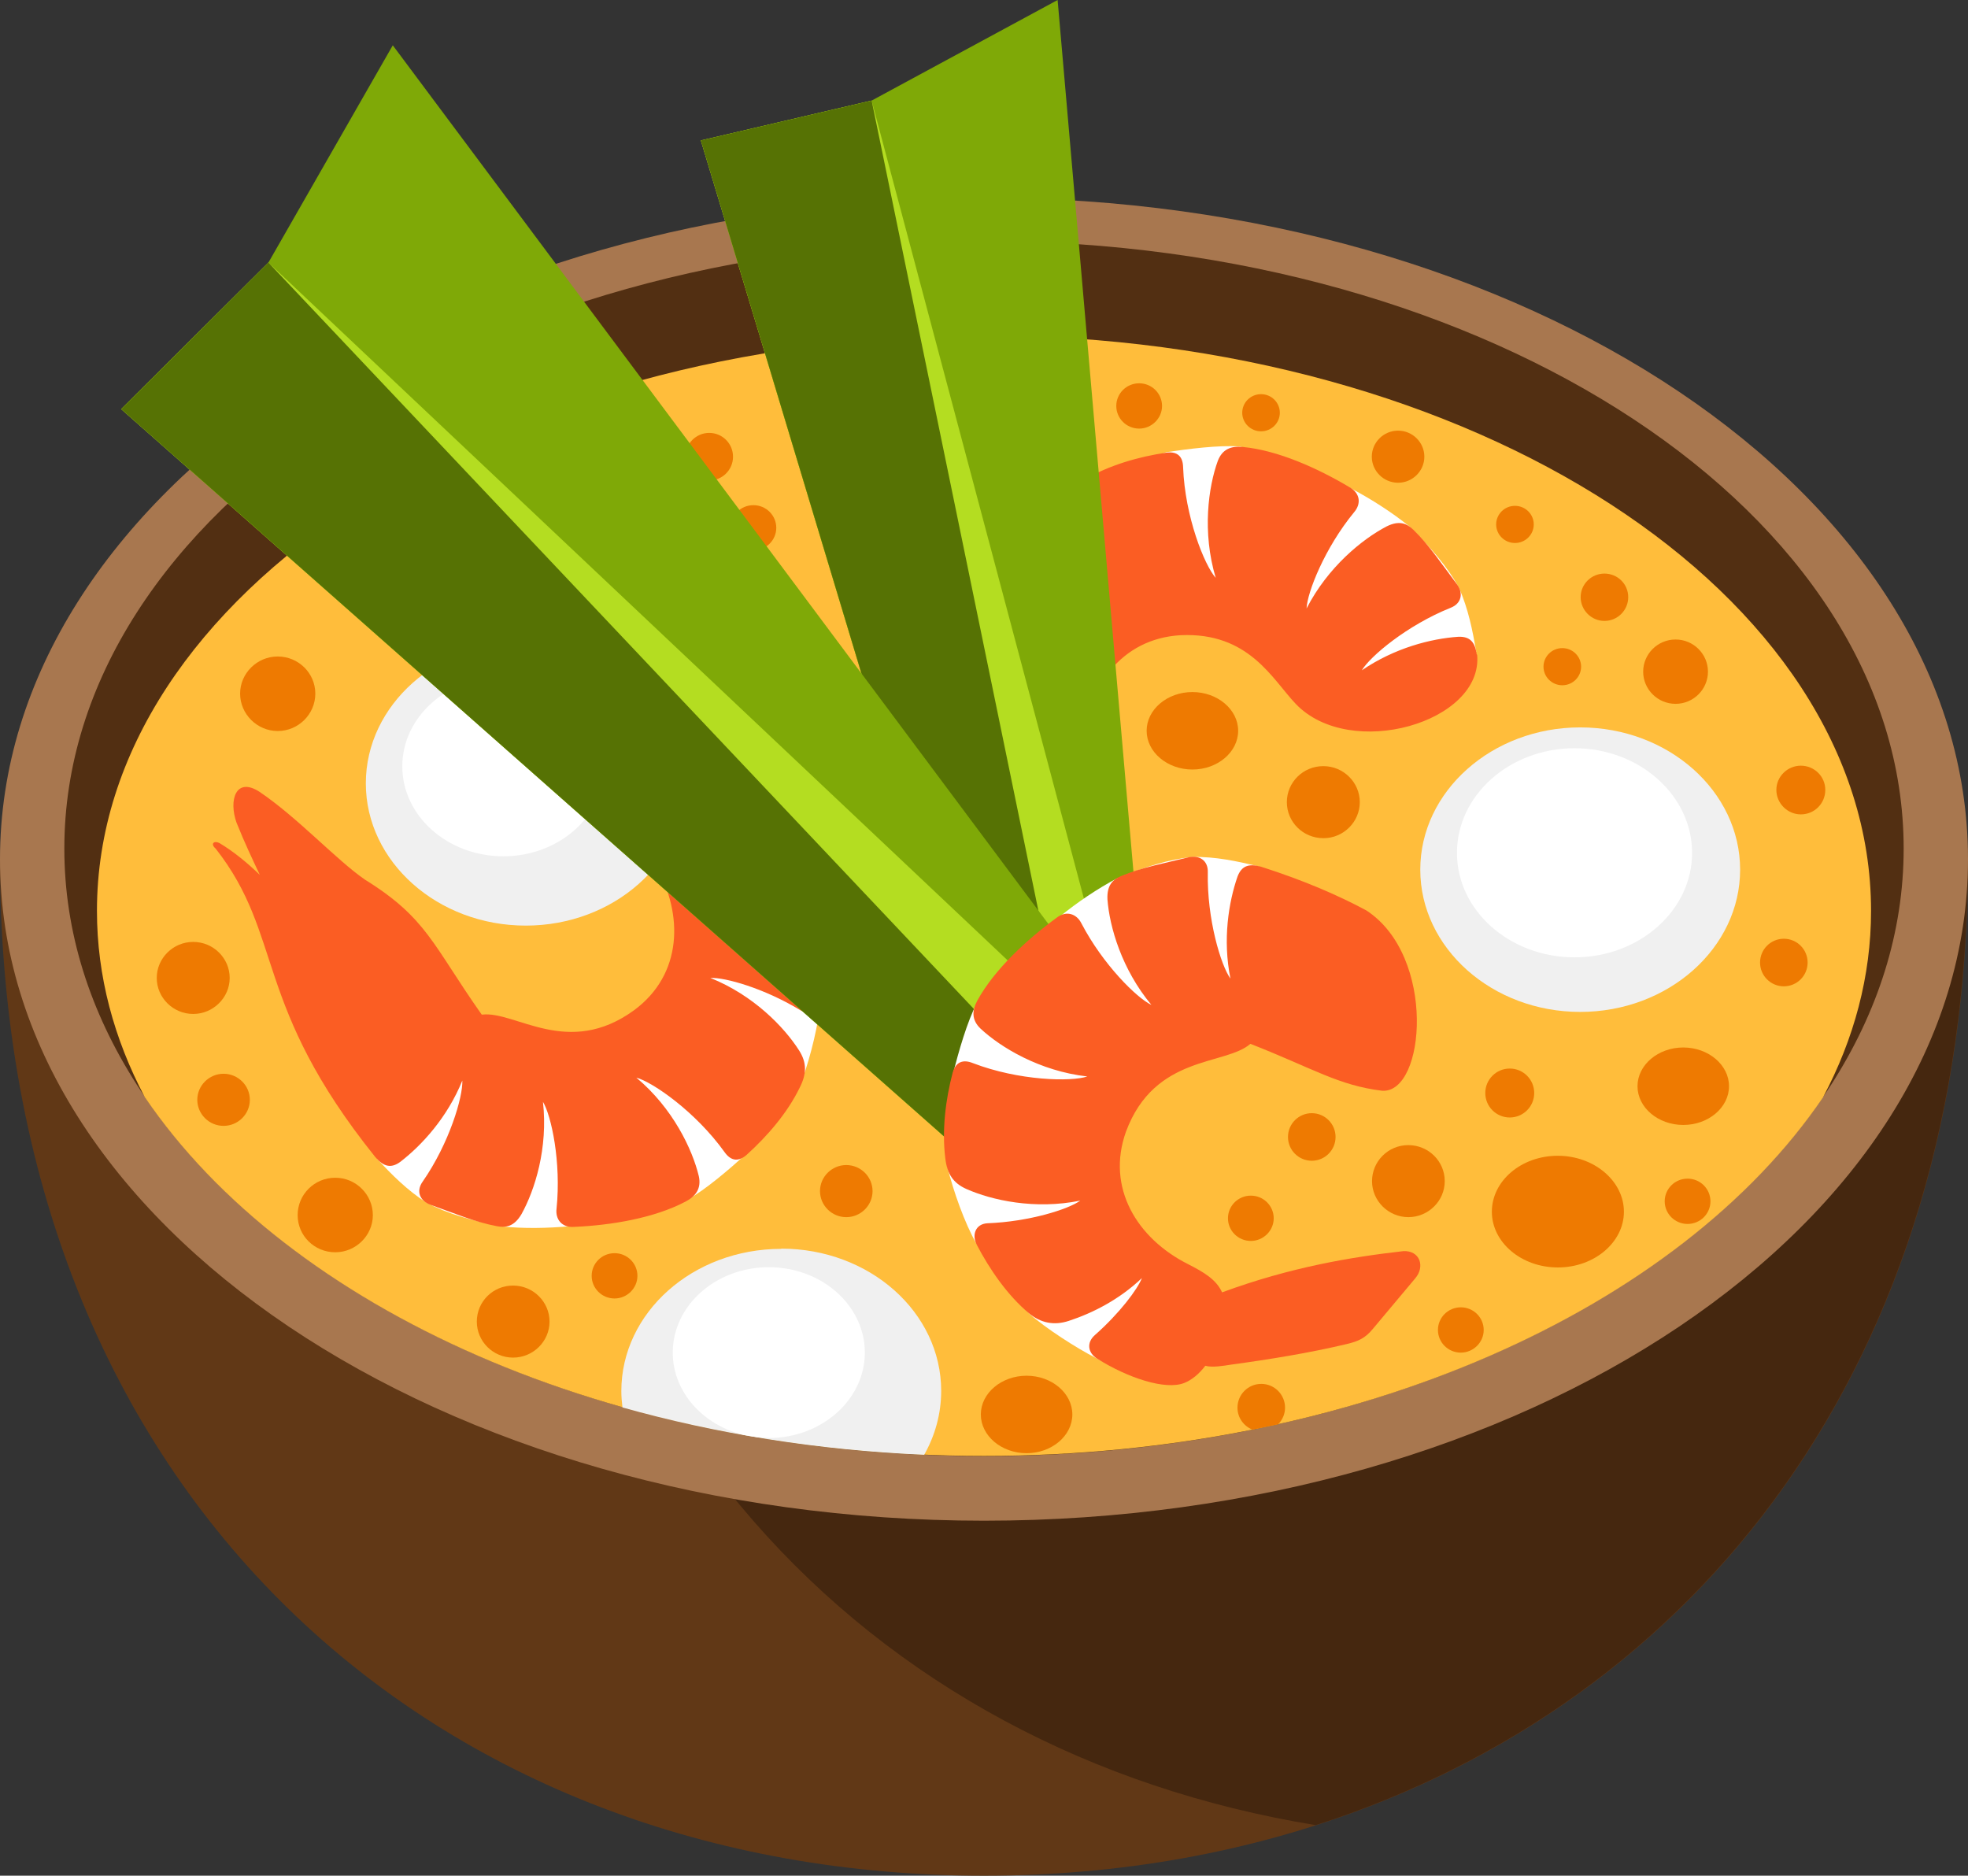 <?xml version="1.0" encoding="UTF-8"?>
<svg xmlns="http://www.w3.org/2000/svg" id="Ebene_2" data-name="Ebene 2" width="86.88" height="82.8" viewBox="0 0 86.88 82.8">
  <rect x="0" y="0" width="86.88" height="82.8" fill="#333333" stroke="none"/>
  <defs>
    <style>
      .cls-1, .cls-2 {
        fill: #ee7a01;
      }

      .cls-3 {
        fill: #fb5d23;
      }

      .cls-3, .cls-4, .cls-5, .cls-6, .cls-7, .cls-8, .cls-9, .cls-10, .cls-11, .cls-12, .cls-2, .cls-13 {
        fill-rule: evenodd;
      }

      .cls-4 {
        fill: #567204;
      }

      .cls-5 {
        fill: #613816;
      }

      .cls-6 {
        fill: #522f12;
      }

      .cls-7 {
        fill: #45270f;
      }

      .cls-8 {
        fill: #a8774f;
      }

      .cls-9 {
        fill: #7fa907;
      }

      .cls-10 {
        fill: #b4dd21;
      }

      .cls-11 {
        fill: #f0f0f0;
      }

      .cls-12 {
        fill: #fff;
      }

      .cls-13 {
        fill: #ffbd3b;
      }
    </style>
  </defs>
  <g id="Layer_1" data-name="Layer 1">
    <g>
      <path class="cls-5" d="m86.88,37.93c0,28.39-19.45,44.87-43.44,44.87S0,66.32,0,37.93h86.88Z"></path>
      <path class="cls-7" d="m58.09,80.57c-19.72-3.22-34.74-18.42-35.37-42.64h64.15c0,22.3-12.01,37.25-28.79,42.64Z"></path>
      <path class="cls-8" d="m43.44,67.13c23.92,0,43.44-13.12,43.44-29.2s-19.51-29.2-43.44-29.2S0,21.85,0,37.93s19.51,29.2,43.44,29.2Z"></path>
      <path class="cls-6" d="m43.44,64.28c22.36,0,40.6-12.05,40.6-26.82s-18.24-26.82-40.6-26.82S2.84,22.69,2.84,37.46s18.24,26.82,40.6,26.82Z"></path>
      <path class="cls-13" d="m80.48,48.44c1.37-2.58,2.12-5.35,2.12-8.23,0-13.99-17.59-25.4-39.16-25.4S4.28,26.22,4.28,40.21c0,2.88.75,5.64,2.11,8.22,6.35,9.34,20.55,15.84,37.05,15.84s30.7-6.5,37.05-15.84Z"></path>
      <path class="cls-12" d="m65.17,28.77c-2.56,1.21-4.73,2.01-6.24,1.65-1.9-3.64-9.77-5.55-11.94.88-1.41,1.65-2.9,2.41-4.28,2.57-.31-1.01-.44-2.15-.33-3.19.06-.89.34-2.59.64-3.46.74-1.48,1.23-2.09,1.92-3.35.64-.85,1.77-1.87,2.6-2.5,1.6-.59,2.36-.83,3.95-1.41.95-.14,2.31-.32,3.23-.25,1.84.42,3.31,1.11,4.98,1.88.86.46,1.77,1.04,2.52,1.65.97.96,1.69,1.79,2.19,2.71.41.93.6,1.88.76,2.83Z"></path>
      <path class="cls-3" d="m65.19,28.89c-.07-.55-.3-.8-.81-.78-1.2.08-2.81.49-4.26,1.48.37-.62,2-1.99,3.92-2.76.49-.19.57-.66.27-1.05-.65-.86-1.21-1.71-1.91-2.39-.28-.27-.61-.44-1.19-.15-1.07.56-2.59,1.79-3.53,3.62.03-.71.8-2.67,2.1-4.25.31-.36.28-.83-.2-1.1-1.39-.83-3.15-1.63-4.72-1.78-.5-.05-.9.09-1.1.62-.41,1.13-.7,3.13-.09,5.16-.5-.56-1.36-2.71-1.44-4.88-.01-.46-.23-.71-.73-.65-1.24.18-2.54.56-3.6,1.18-.61.34-.88.76-.89,1.4-.02,1.21.34,3.13,1.5,4.82-.56-.33-1.74-1.7-2.53-3.38-.23-.46-.73-.44-1.04-.08-.81.98-1.54,2.16-1.89,3.32-.2.66-.07,1.24.37,1.76.72.83,1.73,1.68,3.01,2.22-.53.01-1.81-.29-3.13-.93-.45-.21-.84.02-.92.51-.25,1.56-.11,3.31.53,3.95,1.68.67,4.73-.29,4.9-1.91.17-2.5,1.68-4.65,4.31-4.8,3.02-.14,4.05,1.95,5.08,3.03,2.4,2.52,8.29.82,8.01-2.17Z"></path>
      <path class="cls-11" d="m23.21,40.86c3.89,0,7.06-2.82,7.06-6.28s-3.17-6.28-7.06-6.28-7.06,2.82-7.06,6.28,3.17,6.28,7.06,6.28Z"></path>
      <path class="cls-12" d="m22.22,37.8c2.46,0,4.46-1.78,4.46-3.97s-2-3.97-4.46-3.97-4.46,1.78-4.46,3.97,2,3.97,4.46,3.97Z"></path>
      <path class="cls-12" d="m16.66,51.16c1.47-2.42,2.84-4.28,4.29-4.81,3.59,1.99,11.21-.76,9.47-7.32,1.54,1.01,4.15,2.85,5.8,5.07-.06,1.06-.44,2.54-.79,3.52-1.01,1.37-1.51,1.99-2.52,3.35-.71.64-1.75,1.54-2.56,1.99-1.76.66-3.37.9-5.19,1.17-.97.09-2.05.11-3.01.01-1.34-.26-2.4-.56-3.32-1.05-.86-.55-1.54-1.24-2.19-1.94Z"></path>
      <path class="cls-3" d="m21.26,44.78c-2.16-3.07-2.41-4.25-5.15-5.95-1.25-.86-2.98-2.75-4.66-3.88-1.04-.67-1.36.37-1.01,1.36.36.9.7,1.61,1.03,2.31-.56-.54-1.16-1.03-1.76-1.39-.26-.15-.44.02-.19.23,3.03,3.86,1.63,6.87,7.05,13.62.36.42.69.51,1.1.21.95-.73,2.08-1.96,2.74-3.59.03.72-.57,2.76-1.75,4.46-.31.43-.12.86.36,1.03,1.02.36,1.95.76,2.92.94.38.07.75.03,1.08-.53.59-1.06,1.18-2.92.95-4.96.37.61.81,2.66.6,4.71-.06.47.23.85.77.81,1.62-.07,3.53-.38,4.93-1.12.44-.23.7-.57.58-1.12-.28-1.17-1.14-3-2.76-4.35.73.2,2.62,1.51,3.89,3.28.26.37.58.47.97.14.93-.84,1.81-1.86,2.35-2.97.32-.62.32-1.12-.03-1.66-.65-1.02-2.01-2.43-3.91-3.19.65-.03,2.39.46,3.98,1.43.45.26.85-.04.92-.51.19-3.86-4.23-6.34-7.31-5.88,1.24,2.18,1.17,4.81-.95,6.38-2.93,2.14-5.25.02-6.72.2Z"></path>
      <path class="cls-11" d="m69.76,44.67c3.89,0,7.06-2.82,7.06-6.28s-3.17-6.28-7.06-6.28-7.06,2.82-7.06,6.28,3.17,6.28,7.06,6.28Z"></path>
      <path class="cls-12" d="m69.51,42.26c2.86,0,5.19-2.07,5.19-4.61s-2.33-4.62-5.19-4.62-5.19,2.07-5.19,4.62,2.33,4.61,5.19,4.61Z"></path>
      <path class="cls-11" d="m34.49,55.12c3.9,0,7.06,2.81,7.06,6.28,0,1.01-.27,1.97-.75,2.82-4.7-.2-9.19-.93-13.32-2.09-.03-.24-.05-.48-.05-.72,0-3.47,3.16-6.28,7.06-6.28Z"></path>
      <path class="cls-12" d="m33.94,63.48c2.33,0,4.24-1.69,4.24-3.77s-1.9-3.77-4.24-3.77-4.24,1.69-4.24,3.77c0,1.74,1.34,3.21,3.15,3.64.18.03.36.06.54.09.18.02.36.03.55.03Z"></path>
      <g>
        <polygon class="cls-9" points="43.01 46.26 30.94 6.2 38.48 4.44 46.69 0 50.38 42.41 46.69 44.33 43.01 46.26"></polygon>
        <polygon class="cls-10" points="43.01 46.26 30.94 6.2 38.48 4.44 48.87 43.5 43.01 46.26"></polygon>
        <polygon class="cls-4" points="43.01 46.26 30.94 6.2 38.48 4.44 46.69 44.33 43.01 46.26"></polygon>
      </g>
      <path class="cls-2" d="m68.78,55.95c1.6,0,2.91-1.11,2.91-2.46s-1.31-2.47-2.92-2.47-2.91,1.11-2.91,2.47,1.31,2.46,2.91,2.46Z"></path>
      <path class="cls-2" d="m74.31,49.66c1.11,0,2.02-.77,2.02-1.71s-.91-1.71-2.02-1.71-2.02.77-2.02,1.71.91,1.71,2.02,1.71Z"></path>
      <ellipse class="cls-1" cx="66.65" cy="48.25" rx="1.08" ry="1.08"></ellipse>
      <path class="cls-2" d="m79.5,35.95c.6,0,1.08-.48,1.08-1.08s-.49-1.07-1.08-1.07-1.08.48-1.08,1.07.49,1.08,1.08,1.08Z"></path>
      <path class="cls-2" d="m73.97,31.07c.79,0,1.43-.64,1.43-1.42s-.64-1.42-1.43-1.42c-.79,0-1.43.64-1.43,1.42s.64,1.42,1.43,1.42Z"></path>
      <path class="cls-2" d="m68.97,30.25c.46,0,.83-.37.83-.82s-.37-.82-.83-.82-.83.37-.83.82.37.82.83.82Z"></path>
      <path class="cls-2" d="m70.83,27.41c.58,0,1.05-.47,1.05-1.05s-.47-1.04-1.05-1.04-1.05.47-1.05,1.04.47,1.05,1.05,1.05Z"></path>
      <path class="cls-2" d="m78.75,43.54c.58,0,1.05-.47,1.05-1.05s-.47-1.05-1.05-1.05-1.05.47-1.05,1.05c0,.58.47,1.05,1.05,1.05Z"></path>
      <ellipse class="cls-1" cx="57.91" cy="50.19" rx="1.05" ry="1.05"></ellipse>
      <path class="cls-2" d="m62.17,53.73c.88,0,1.61-.71,1.61-1.59s-.72-1.59-1.61-1.59-1.6.72-1.6,1.59.72,1.59,1.61,1.59Z"></path>
      <path class="cls-2" d="m55.22,54.78c.55,0,1.01-.45,1.01-1s-.45-1-1.01-1-1.01.45-1.01,1,.45,1,1.01,1Z"></path>
      <path class="cls-2" d="m22.65,59.93c.89,0,1.61-.72,1.61-1.59s-.72-1.59-1.61-1.59-1.6.71-1.6,1.59.72,1.59,1.6,1.59Z"></path>
      <path class="cls-2" d="m8.53,44.76c.88,0,1.61-.72,1.61-1.59s-.72-1.59-1.61-1.59-1.61.72-1.61,1.59.72,1.59,1.61,1.59Z"></path>
      <path class="cls-2" d="m9.87,49.7c.64,0,1.16-.52,1.16-1.15s-.52-1.15-1.16-1.15-1.16.52-1.16,1.15.52,1.15,1.16,1.15Z"></path>
      <path class="cls-2" d="m14.8,55.28c.91,0,1.66-.74,1.66-1.64s-.74-1.65-1.66-1.65-1.66.74-1.66,1.65.74,1.64,1.66,1.64Z"></path>
      <path class="cls-2" d="m12.26,32.27c.91,0,1.66-.74,1.66-1.65s-.75-1.64-1.66-1.64-1.66.74-1.66,1.64.75,1.65,1.66,1.65Z"></path>
      <path class="cls-2" d="m37.36,53.73c.64,0,1.16-.52,1.16-1.15s-.52-1.15-1.16-1.15-1.16.52-1.16,1.15.52,1.15,1.16,1.15Z"></path>
      <path class="cls-2" d="m52.64,33.97c1.11,0,2.02-.77,2.02-1.71s-.91-1.71-2.02-1.71-2.02.77-2.02,1.71.91,1.71,2.02,1.71Z"></path>
      <path class="cls-2" d="m58.43,37c.88,0,1.6-.72,1.6-1.59s-.72-1.59-1.61-1.59-1.61.71-1.61,1.59.72,1.59,1.61,1.59Z"></path>
      <path class="cls-2" d="m31.31,21.21c.58,0,1.05-.47,1.05-1.05s-.47-1.05-1.05-1.05c-.58,0-1.05.47-1.05,1.05s.47,1.05,1.05,1.05Z"></path>
      <path class="cls-2" d="m33.26,24.3c.55,0,1.01-.45,1.01-1s-.45-1-1.01-1-1.01.45-1.01,1,.45,1,1.01,1Z"></path>
      <path class="cls-2" d="m50.29,18.92c.55,0,1.01-.45,1.01-1s-.45-1-1.01-1-1.01.45-1.01,1,.45,1,1.01,1Z"></path>
      <path class="cls-2" d="m61.72,21.31c.64,0,1.16-.52,1.16-1.15s-.52-1.15-1.16-1.15-1.16.52-1.16,1.15.52,1.15,1.16,1.15Z"></path>
      <path class="cls-2" d="m66.88,23.97c.46,0,.83-.37.83-.82s-.37-.82-.83-.82c-.46,0-.83.37-.83.82,0,.45.37.82.83.82Z"></path>
      <path class="cls-2" d="m55.67,19.04c.46,0,.83-.37.83-.82s-.37-.82-.83-.82-.83.37-.83.82.37.82.83.82Z"></path>
      <path class="cls-2" d="m45.32,64.15c1.11,0,2.02-.77,2.02-1.71s-.91-1.71-2.02-1.71-2.02.77-2.02,1.71.91,1.71,2.02,1.71Z"></path>
      <path class="cls-2" d="m56.43,62.87c.18-.19.3-.44.3-.73,0-.58-.47-1.05-1.05-1.05s-1.05.47-1.05,1.05c0,.44.27.81.66.97.39-.08.77-.16,1.16-.24Z"></path>
      <path class="cls-2" d="m64.49,59.71c.55,0,1.01-.45,1.01-1s-.45-1-1.01-1-1.01.45-1.01,1,.45,1,1.01,1Z"></path>
      <path class="cls-2" d="m74.5,54.03c.56,0,1.01-.45,1.01-1s-.45-1-1.01-1-1.01.45-1.01,1,.45,1,1.01,1Z"></path>
      <path class="cls-2" d="m27.13,57.32c.55,0,1.01-.45,1.01-1s-.45-1-1.01-1-1.01.45-1.01,1,.45,1,1.01,1Z"></path>
      <g>
        <polygon class="cls-9" points="42.45 50.85 5.35 18.06 11.85 11.59 17.34 2 47.47 42.38 44.96 46.62 42.45 50.85"></polygon>
        <polygon class="cls-10" points="42.45 50.85 5.35 18.06 11.85 11.59 46.63 44.42 42.45 50.85"></polygon>
        <polygon class="cls-4" points="42.45 50.85 5.35 18.06 11.85 11.59 44.96 46.62 42.45 50.85"></polygon>
      </g>
      <path class="cls-12" d="m55.55,38.23c.11,2.83,0,5.14-.93,6.38-4.09.32-8.93,6.81-3.87,11.33.97,1.95,1.08,3.61.69,4.95-1.05-.11-2.15-.44-3.07-.95-.8-.4-2.25-1.33-2.93-1.95-1.07-1.26-1.44-1.95-2.33-3.08-.53-.92-1.03-2.36-1.28-3.37.09-1.7.16-2.49.25-4.18.24-.93.61-2.25,1.04-3.07,1.11-1.52,2.32-2.61,3.68-3.84.76-.62,1.65-1.22,2.5-1.67,1.26-.52,2.31-.85,3.35-.95,1.02-.02,1.96.19,2.9.41Z"></path>
      <path class="cls-3" d="m55.23,46.09c2.75,1.08,3.87,1.83,5.79,2.06,1.91.12,2.4-5.94-.7-7.96-1.23-.66-2.74-1.32-4.65-1.93-.54-.15-.86-.04-1.04.44-.39,1.13-.66,2.78-.31,4.5-.42-.58-1.04-2.62-1-4.69.02-.53-.38-.78-.87-.66-1.05.26-2.05.44-2.95.82-.36.15-.64.39-.61,1.03.09,1.21.63,3.09,1.94,4.66-.64-.3-2.14-1.78-3.09-3.6-.21-.42-.66-.58-1.09-.25-1.31.96-2.73,2.26-3.5,3.65-.24.44-.27.86.14,1.25.88.82,2.6,1.87,4.71,2.11-.71.24-3.02.19-5.05-.59-.42-.17-.75-.07-.89.41-.32,1.21-.48,2.55-.33,3.78.08.7.35,1.11.94,1.37,1.11.49,3.01.92,5.02.51-.52.38-2.25.93-4.1,1-.52.03-.69.5-.48.93.59,1.13,1.38,2.26,2.31,3.04.53.44,1.12.55,1.76.34,1.04-.34,2.22-.93,3.23-1.89-.19.49-.98,1.55-2.08,2.52-.37.33-.31.78.11,1.04,1.34.84,3,1.4,3.84,1.07.33-.13.66-.4.93-.76.3.09.82,0,1.14-.05,1.69-.23,3.48-.52,5.11-.91.5-.12.8-.25,1.14-.66l1.87-2.23c.46-.53.21-1.25-.52-1.21-2.28.26-4.96.7-8,1.82-.25-.56-.8-.89-1.51-1.25-2.24-1.13-3.62-3.37-2.73-5.85,1.27-3.4,4.37-2.9,5.49-3.87Z"></path>
    </g>
  </g>
</svg>
